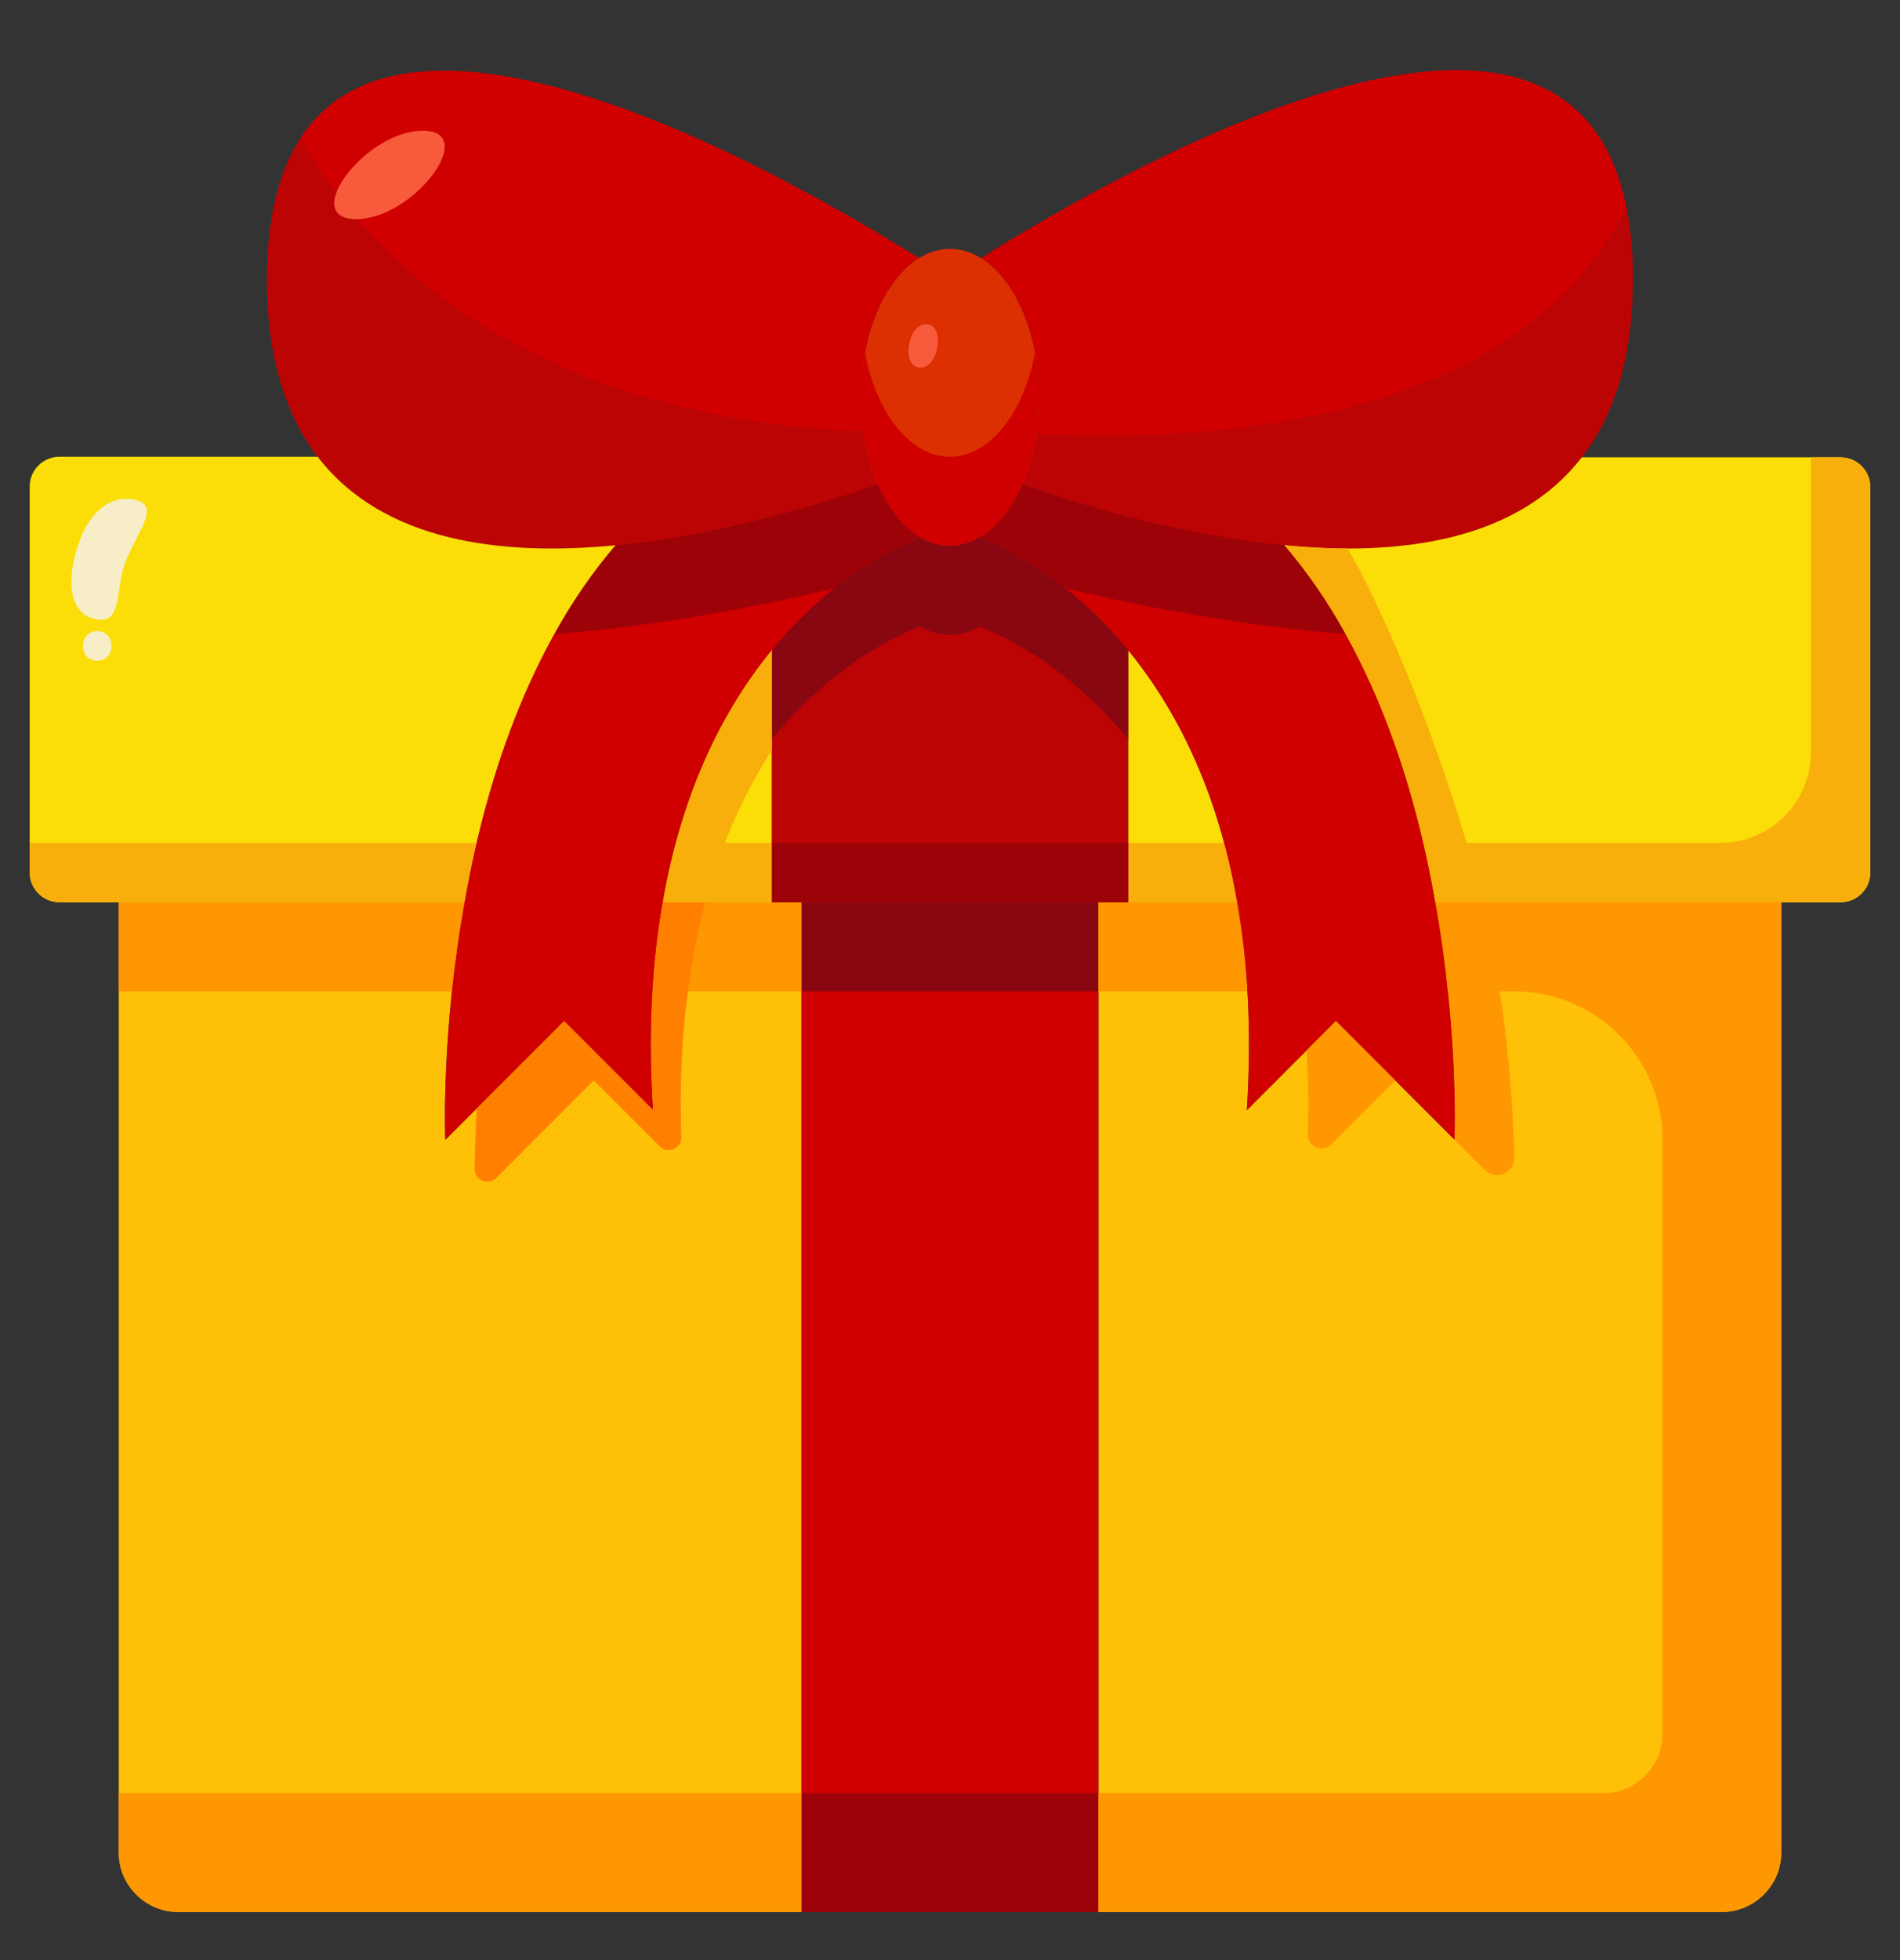 <svg width="32" height="33" viewBox="0 0 32 33" fill="none" xmlns="http://www.w3.org/2000/svg">
<rect x="0" y="0" width="32" height="33" fill="#333333" stroke="none"/>
<g clip-path="url(#clip0_50_257)">
<path d="M27.5 4.69C27.5 6.01 27.189 6.975 26.665 7.665C26.654 7.68 26.649 7.69 26.64 7.7C25.549 9.11 23.579 9.37 21.63 9.18C19.954 9.02 18.294 8.53 17.215 8.155C17.395 7.745 17.5 7.235 17.5 6.69C17.5 5.615 17.095 4.7 16.52 4.345C18.765 2.945 27.494 -2.205 27.5 4.69Z" fill="#D00000"/>
<path d="M17.449 7.307C17.402 7.616 17.325 7.906 17.215 8.155C18.295 8.53 19.955 9.02 21.63 9.18C23.58 9.37 25.55 9.11 26.64 7.7C26.65 7.69 26.655 7.68 26.665 7.665C27.19 6.975 27.5 6.01 27.5 4.69C27.499 4.236 27.459 3.837 27.387 3.483C25.727 6.854 21.144 7.493 17.449 7.307Z" fill="#BC0404"/>
<path d="M4.5 4.69C4.515 -2.19 13.245 2.955 15.48 4.345C14.905 4.7 14.5 5.615 14.5 6.69C14.5 7.235 14.605 7.745 14.785 8.155C13.705 8.53 12.045 9.02 10.37 9.18C8.415 9.37 6.44 9.11 5.35 7.69C4.82 6.995 4.495 6.025 4.5 4.69Z" fill="#D00000"/>
<path d="M5.062 2.331C4.709 2.877 4.503 3.642 4.5 4.69C4.495 6.025 4.82 6.995 5.35 7.69C6.44 9.11 8.415 9.37 10.37 9.18C12.045 9.02 13.705 8.53 14.785 8.155C14.67 7.894 14.591 7.589 14.545 7.263C10.718 7.12 6.985 5.692 5.062 2.331Z" fill="#BC0404"/>
<path d="M16 9.19C16.828 9.19 17.5 8.071 17.5 6.69C17.5 5.309 16.828 4.19 16 4.19C15.172 4.19 14.5 5.309 14.5 6.69C14.5 8.071 15.172 9.19 16 9.19Z" fill="#DC2F02"/>
<path d="M17.5 6.69C17.5 8.07 16.83 9.19 16 9.19C15.17 9.19 14.5 8.07 14.5 6.69C14.5 6.43 14.525 6.18 14.57 5.945C14.76 6.955 15.33 7.69 16 7.69C16.67 7.69 17.24 6.955 17.43 5.945C17.475 6.18 17.5 6.43 17.5 6.69Z" fill="#D00000"/>
<path d="M19 15.19H20.8L20.835 15.185C21.015 16.19 21.085 17.35 21 18.69L22.5 17.19L24.5 19.19C24.5 19.19 24.575 17.41 24.175 15.19H24.18H30V31.19C30 31.74 29.55 32.19 29 32.19H18.5V15.19H19Z" fill="#FFC008"/>
<path d="M13.5 15.19V32.19H3C2.45 32.19 2 31.74 2 31.19V15.19H7.82H7.825C7.425 17.41 7.5 19.19 7.5 19.19L9.5 17.19L11 18.69C10.915 17.35 10.985 16.19 11.165 15.185L11.2 15.19H13H13.5Z" fill="#FFC008"/>
<path d="M13.5 15.19H18.5V32.19H13.5V15.19Z" fill="#D00000"/>
<path d="M7.825 15.19C7.73 15.72 7.66 16.23 7.615 16.69H2V15.19H7.825Z" fill="#FF9700"/>
<path d="M13.5 15.19V16.69H10.995C11.02 16.15 11.08 15.65 11.165 15.185L11.2 15.19H13.5Z" fill="#FF9700"/>
<path d="M13.5 15.19H18.5V16.69H13.5V15.19Z" fill="#890711"/>
<path d="M21.005 16.69H18.5V15.19H20.8L20.835 15.185C20.92 15.65 20.98 16.15 21.005 16.69Z" fill="#FF9700"/>
<path d="M31.5 8.2V14.69C31.5 14.965 31.275 15.19 31 15.19H30H24.18H24.175C23.83 13.215 23.105 10.9 21.63 9.18C23.58 9.37 25.55 9.11 26.64 7.7H31C31.275 7.7 31.5 7.925 31.5 8.2Z" fill="#FBDE08"/>
<path d="M20.835 15.185L20.8 15.19H19V10.945C19.765 11.88 20.5 13.24 20.835 15.185Z" fill="#FBDE08"/>
<path d="M31.5 8.2V14.69C31.5 14.965 31.275 15.19 31 15.19H24.175C24.115 14.865 24.05 14.53 23.97 14.19H28.973C29.816 14.19 30.5 13.507 30.5 12.663V7.7H31C31.275 7.7 31.5 7.925 31.5 8.2Z" fill="#F9AF0B"/>
<path d="M20.835 15.185L20.8 15.19H19V14.19H20.62C20.705 14.505 20.775 14.835 20.835 15.185Z" fill="#F9AF0B"/>
<path d="M13 10.945V15.19H11.2L11.165 15.185C11.5 13.24 12.235 11.88 13 10.945Z" fill="#FBDE08"/>
<path d="M5.35 7.69C6.44 9.11 8.415 9.37 10.37 9.18C8.895 10.9 8.17 13.215 7.825 15.19H7.82H2H1C0.725 15.19 0.5 14.965 0.5 14.69V8.19C0.5 7.915 0.725 7.69 1 7.69H5.35Z" fill="#FBDE08"/>
<path d="M13.5 30.19V32.19H3C2.45 32.19 2 31.74 2 31.19V30.19H13.5Z" fill="#FF9700"/>
<path d="M13.5 30.19H18.5V32.19H13.5V30.19Z" fill="#9D0208"/>
<path d="M15.5 9.05C15.655 9.14 15.825 9.19 16 9.19C16.175 9.19 16.34 9.14 16.495 9.05C16.495 9.05 17.79 9.475 19 10.945V15.19H18.5H13.5H13V10.945C14.205 9.475 15.5 9.05 15.5 9.05Z" fill="#BC0404"/>
<path d="M13 14.19V15.19H11.2L11.165 15.185C11.225 14.835 11.295 14.505 11.38 14.19H13Z" fill="#F9AF0B"/>
<path d="M8.03 14.19C7.95 14.53 7.885 14.865 7.825 15.19H1C0.725 15.19 0.5 14.965 0.5 14.69V14.19H8.03Z" fill="#F9AF0B"/>
<path d="M13 14.19H19V15.19H13V14.19Z" fill="#9D0208"/>
<path d="M19 10.945V12.445C17.79 10.975 16.495 10.55 16.495 10.55C16.34 10.64 16.175 10.69 16 10.69C15.825 10.69 15.655 10.64 15.5 10.55C15.5 10.55 14.205 10.975 13 12.445V10.945C14.205 9.475 15.5 9.05 15.5 9.05C15.655 9.14 15.825 9.19 16 9.19C16.175 9.19 16.34 9.14 16.495 9.05C16.495 9.05 17.79 9.475 19 10.945Z" fill="#890711"/>
<path d="M24.175 15.19C24.575 17.41 24.5 19.19 24.5 19.19L22.5 17.19L21 18.69C21.085 17.35 21.015 16.19 20.835 15.185C20.5 13.24 19.765 11.88 19 10.945C17.79 9.475 16.495 9.05 16.495 9.05C16.79 8.88 17.04 8.565 17.215 8.155C18.295 8.53 19.955 9.02 21.63 9.18C23.105 10.9 23.83 13.215 24.175 15.19Z" fill="#D00000"/>
<path d="M22.027 19.095C22.042 18.598 22.034 18.127 22.005 17.685L22.5 17.19L23.5 18.19L22.425 19.265C22.276 19.414 22.021 19.305 22.027 19.095Z" fill="#FF9700"/>
<path d="M24.175 15.19C24.27 15.72 24.34 16.23 24.385 16.69H24.387C24.543 18.16 24.5 19.19 24.5 19.19L25.008 19.698C25.192 19.882 25.507 19.75 25.502 19.49C25.489 18.859 25.438 17.855 25.258 16.69H25.5C26.881 16.69 28 17.81 28 19.19V29.19C28 29.743 27.552 30.19 27 30.19H18.5V32.19H29C29.55 32.19 30 31.74 30 31.19V15.19H24.175Z" fill="#FF9700"/>
<path d="M24.97 15.19H24.175C23.83 13.215 23.105 10.9 21.63 9.18C21.99 9.215 22.345 9.235 22.7 9.235C23.705 11.005 24.645 13.795 24.97 15.19Z" fill="#F9AF0B"/>
<path d="M22.66 10.675C20.955 10.545 19.27 10.22 17.95 9.905C17.14 9.26 16.495 9.05 16.495 9.05C16.79 8.88 17.04 8.565 17.215 8.155C18.295 8.53 19.955 9.02 21.63 9.18C22.025 9.64 22.37 10.145 22.66 10.675Z" fill="#9D0208"/>
<path d="M14.785 8.155C14.96 8.56 15.21 8.875 15.5 9.05C15.5 9.05 14.205 9.475 13 10.945C12.235 11.88 11.5 13.24 11.165 15.185C10.985 16.19 10.915 17.35 11 18.69L9.5 17.19L7.5 19.19C7.5 19.19 7.425 17.41 7.825 15.19C8.17 13.215 8.895 10.9 10.37 9.18C12.045 9.02 13.705 8.53 14.785 8.155Z" fill="#D00000"/>
<path d="M11.665 16.185C11.51 17.05 11.437 18.03 11.474 19.14C11.48 19.334 11.25 19.439 11.112 19.302L10 18.19L8.359 19.832C8.224 19.966 7.994 19.873 7.995 19.683C7.997 19.424 8.006 19.076 8.03 18.66L9.5 17.19L11 18.69C10.915 17.35 10.985 16.19 11.165 15.185L11.2 15.19H11.88C11.795 15.505 11.725 15.835 11.665 16.185Z" fill="#FF7F00"/>
<path d="M13 10.945V12.63C12.565 13.305 12.16 14.15 11.88 15.19H11.2L11.165 15.185C11.5 13.24 12.235 11.88 13 10.945Z" fill="#F9AF0B"/>
<path d="M15.5 9.05C15.5 9.05 14.855 9.26 14.05 9.905C12.73 10.22 11.045 10.545 9.34 10.675C9.63 10.145 9.975 9.64 10.37 9.18C12.045 9.02 13.705 8.53 14.785 8.155C14.96 8.56 15.21 8.875 15.5 9.05Z" fill="#9D0208"/>
<path d="M15.598 5.457C15.276 5.457 15.178 6.19 15.5 6.19C15.822 6.19 15.92 5.457 15.598 5.457Z" fill="#F75B3C"/>
<path d="M2.224 8.405C1.828 8.343 1.52 8.654 1.362 9.05C1.139 9.609 1.082 10.343 1.641 10.431C2.056 10.496 1.947 9.929 2.097 9.506C2.292 8.955 2.763 8.489 2.224 8.405Z" fill="#F7EDC6"/>
<path d="M7.119 2.201C6.154 2.201 5.033 3.69 6 3.69C6.965 3.69 8.086 2.201 7.119 2.201Z" fill="#F75B3C"/>
<path d="M1.637 10.625C1.316 10.625 1.315 11.125 1.637 11.125C1.959 11.125 1.96 10.625 1.637 10.625Z" fill="#F7EDC6"/>
</g>
<defs>
<clipPath id="clip0_50_257">
<rect width="32" height="32" fill="white" transform="translate(0 0.69)"/>
</clipPath>
</defs>
</svg>

